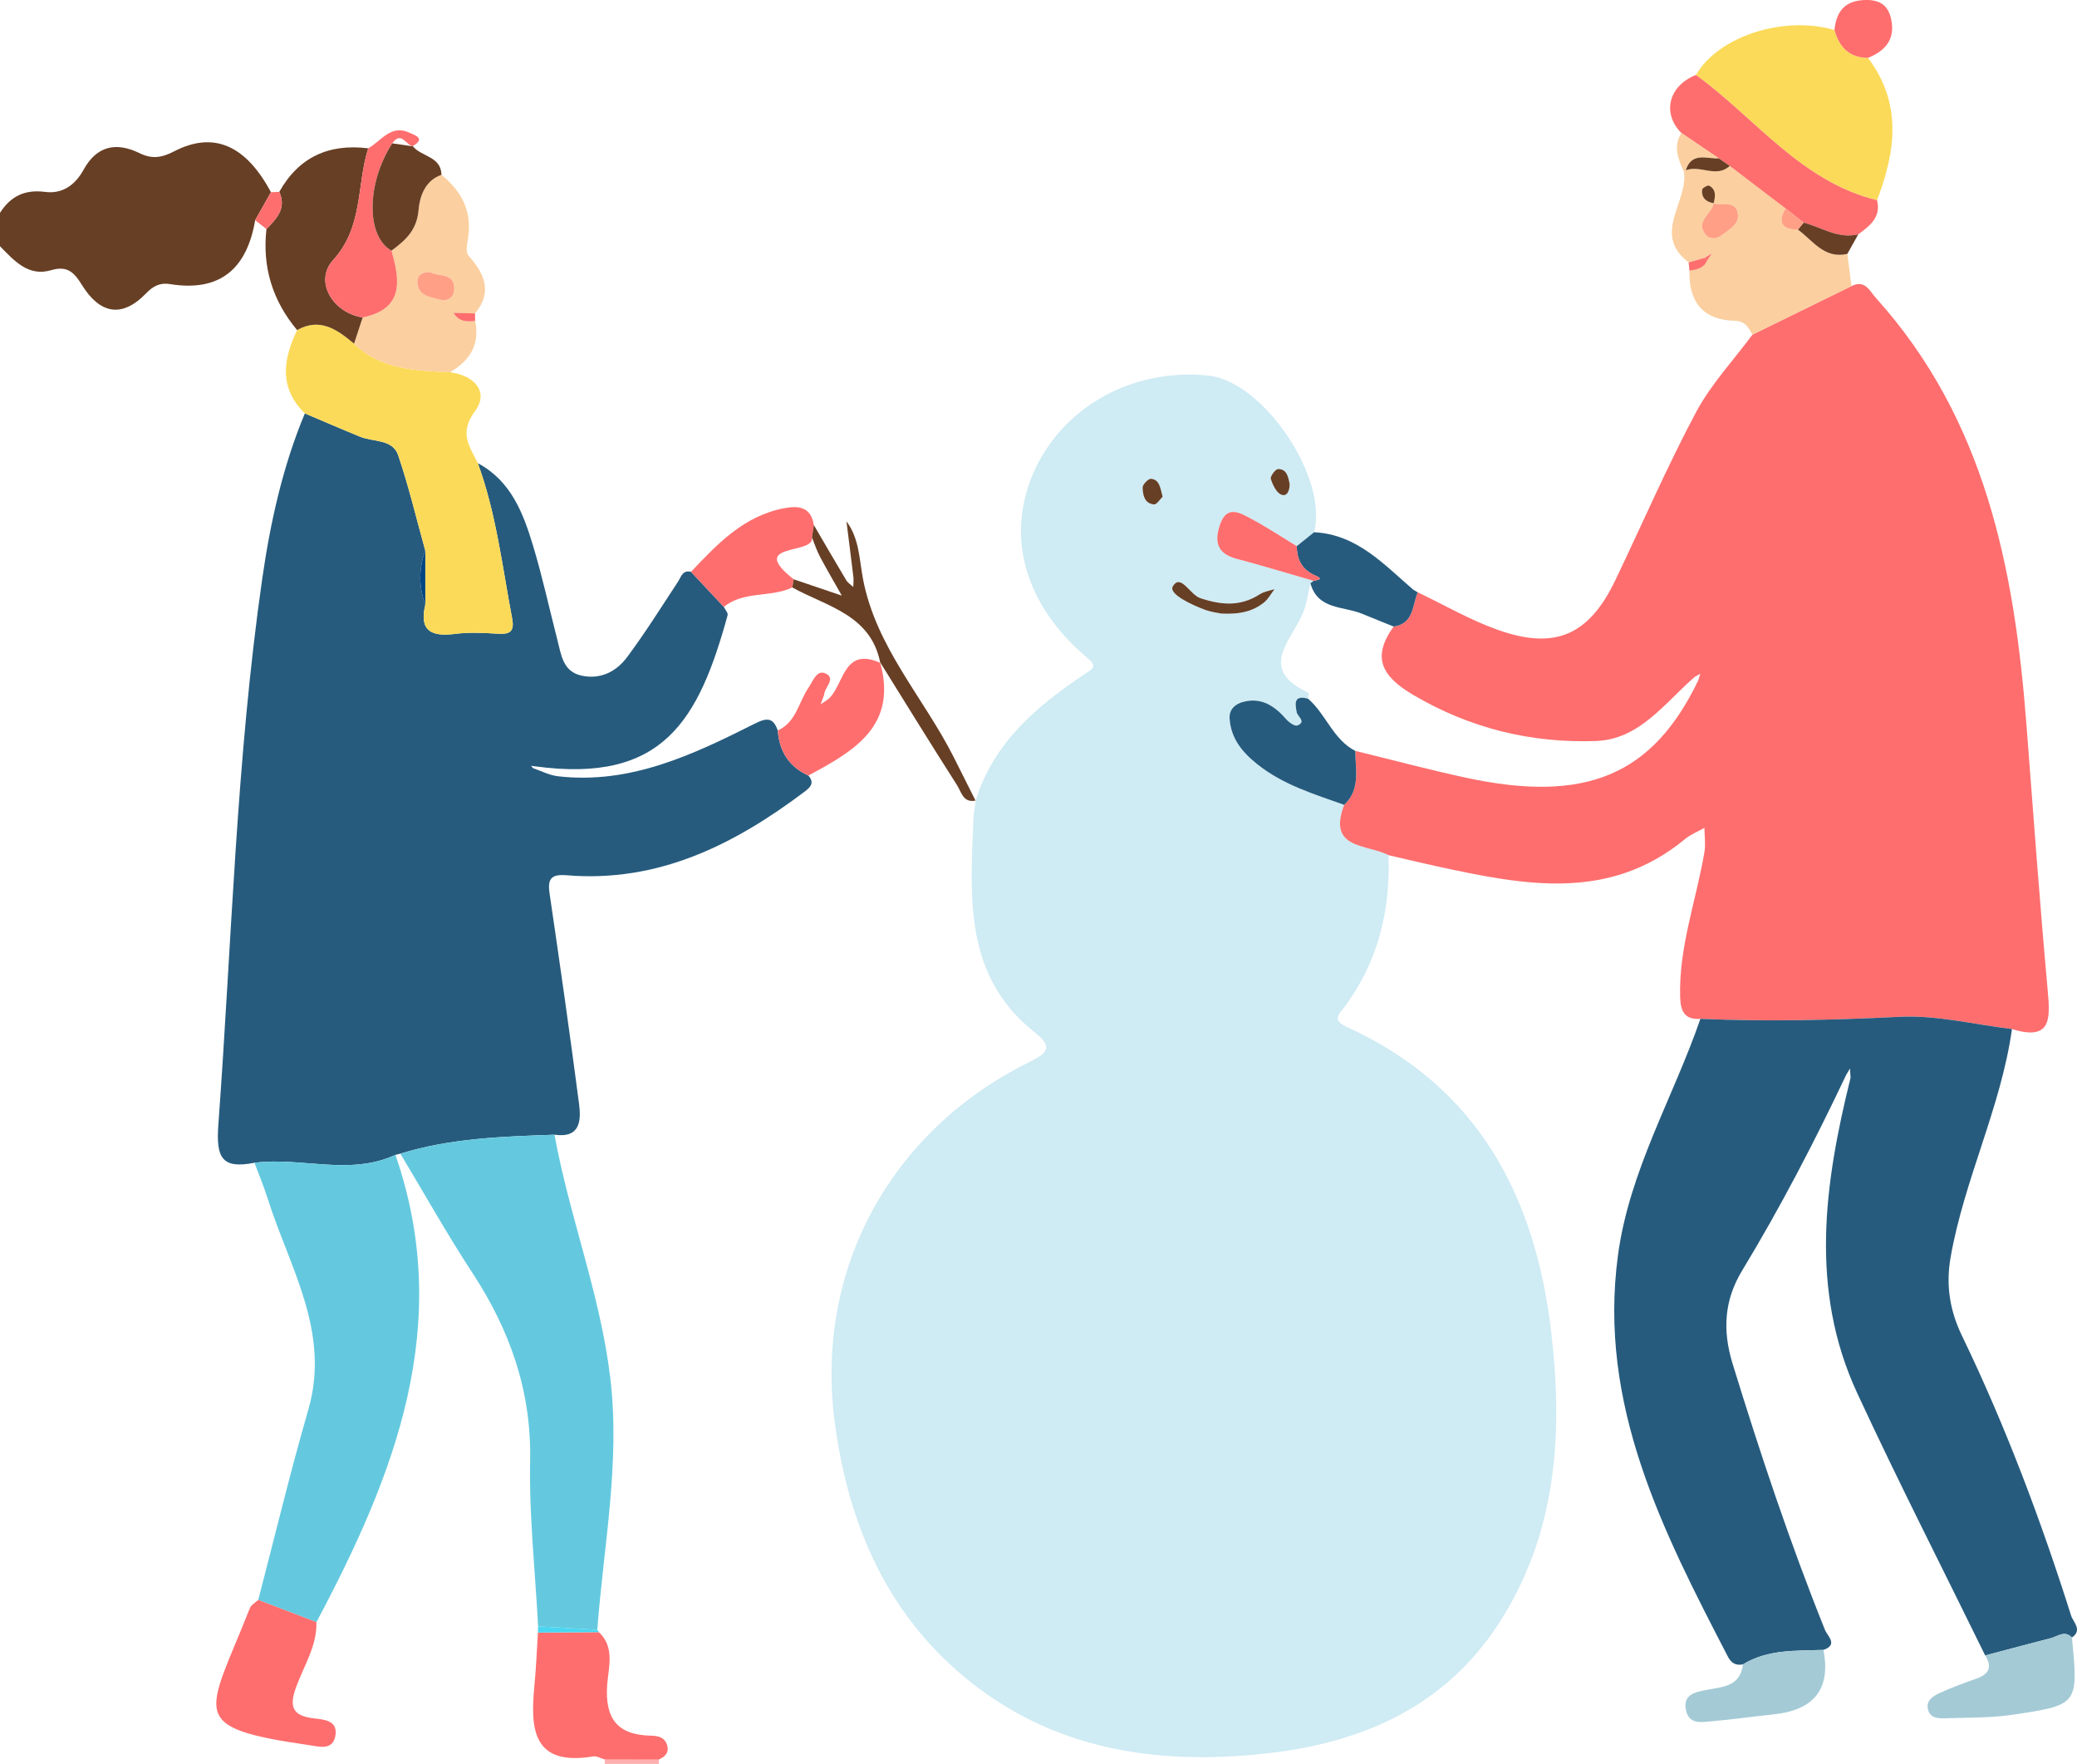   <svg xmlns="http://www.w3.org/2000/svg" viewBox="0 0 205.443 174.451">
   <g>
    <g>
     <path d="M25.241,21.777c-.816,4.776-3.451,7.132-8.446,6.317-.976-.159-1.657,.205-2.336,.91-2.422,2.515-4.597,2-6.333-.787-.764-1.227-1.414-1.984-3.073-1.494-2.255,.667-3.66-.949-5.054-2.371v-3.299c1.041-1.642,2.458-2.336,4.452-2.075,1.731,.226,2.986-.682,3.815-2.191,1.299-2.362,3.215-2.773,5.526-1.643,1.214,.594,2.161,.482,3.424-.173,3.924-2.033,7.102-.6,9.584,4.037-.52,.923-1.041,1.846-1.561,2.769Z" style="fill:#673f25;">
     </path>
     <path d="M59.814,174.451c.008-.144,.016-.288,.024-.432,1.773,.001,3.547,.003,5.32,.004,.006,.143,.012,.285,.018,.428h-5.363Z" style="fill:#feaeae;">
     </path>
     <path d="M137.344,84.578c.182,5.504-1.036,10.593-4.401,15.07-.476,.634-1.255,1.223,.289,1.926,12.943,5.892,18.645,16.711,20.211,30.225,1.168,10.076,.538,19.871-5.159,28.71-5.291,8.21-13.444,11.793-22.642,12.865-10.445,1.217-20.613-.038-29.297-6.752-8.477-6.553-12.436-15.722-13.783-25.999-1.982-15.124,5.56-28.813,19.236-35.576,1.776-.878,2.441-1.451,.555-2.941-7.049-5.57-6.373-13.408-6.069-21.114,.024-.609,.154-1.214,.235-1.821,0,0-.021,.019-.021,.019,1.784-5.792,6.107-9.397,10.891-12.59,.768-.513,1.154-.695,.148-1.542-6.097-5.133-8.039-11.834-5.394-18.107,2.795-6.626,9.792-10.581,17.359-9.81,5.45,.555,11.895,10.086,10.481,15.499-.571,.459-1.142,.917-1.713,1.376-1.514-.918-2.994-1.9-4.554-2.731-1.054-.561-2.335-1.335-3.004,.504-.585,1.609-.446,2.933,1.564,3.465,2.569,.68,5.112,1.456,7.666,2.191l-.324,.239c-.233,.966-.351,1.978-.719,2.889-1.11,2.747-4.589,5.6,.522,7.941,.066,.03-.018,.386-.032,.589-1.344-.359-1.329,.333-1.127,1.34,.085,.421,.983,.94,.063,1.306-.252,.1-.828-.301-1.097-.61-1.15-1.32-2.46-2.211-4.292-1.713-.763,.208-1.368,.736-1.313,1.62,.124,1.983,1.235,3.337,2.757,4.549,2.556,2.035,5.593,2.938,8.576,4.005-1.705,4.448,2.3,3.867,4.386,4.977Zm-16.539-23.898c1.916,.097,3.161-.253,4.214-1.091,.428-.341,.703-.875,1.047-1.322-.485,.161-1.03,.23-1.445,.499-1.908,1.238-3.803,1.086-5.89,.393-1.041-.346-1.944-2.474-2.722-1.173-.449,.751,1.82,1.817,3.152,2.31,.696,.258,1.456,.341,1.643,.383Zm6.756-12.853c-.141-.678-.282-1.445-1.141-1.437-.261,.002-.797,.729-.72,.97,.189,.593,.553,1.378,1.045,1.565,.602,.229,.842-.478,.817-1.098Zm-12.56,1.299c-.236-.883-.306-1.688-1.144-1.771-.264-.026-.841,.561-.835,.859,.014,.728,.18,1.598,1.123,1.674,.285,.023,.618-.537,.856-.762Z" style="fill:#cfebf4;">
     </path>
     <path d="M137.344,84.578c-2.086-1.11-6.091-.529-4.386-4.977,1.625-1.521,1.118-3.479,1.095-5.338,3.656,.891,7.294,1.868,10.971,2.659,11.832,2.545,18.447-.256,22.947-9.616,.072-.225,.145-.45,.218-.676-.188,.106-.376,.213-.564,.32-2.972,2.57-5.439,6.188-9.771,6.338-6.401,.221-12.456-1.246-18.079-4.567-3.036-1.793-4.164-3.676-1.922-6.752,1.994-.287,1.83-2.088,2.38-3.388,2.635,1.254,5.186,2.745,7.921,3.714,5.698,2.019,9.026,.514,11.634-4.934,2.646-5.526,5.082-11.161,7.956-16.564,1.475-2.773,3.705-5.145,5.594-7.699,3.265-1.602,6.531-3.203,9.796-4.804,1.338-.668,1.777,.462,2.438,1.196,10.807,12.001,13.691,26.789,14.87,42.182,.67,8.745,1.309,17.492,2.098,26.226,.253,2.801,.428,5.101-3.529,3.875-3.705-.44-7.435-1.391-11.108-1.208-6.579,.327-13.137,.482-19.712,.199-1.545,.109-1.958-.723-2.001-2.133-.15-4.957,1.593-9.581,2.401-14.367,.131-.773,.005-1.59-.002-2.386-.634,.358-1.338,.631-1.891,1.087-7.597,6.28-16.069,4.553-24.555,2.719-1.605-.347-3.202-.736-4.802-1.106Z" style="fill:#fe6e6e;">
     </path>
     <path d="M39.599,114.098c-.162,.04-.324,.08-.485,.119-4.545,2.105-9.316,.181-13.945,.782-3.229,.631-3.814-.479-3.57-3.797,1.325-18.004,1.768-36.085,4.341-53.974,.796-5.531,2.02-11.098,4.214-16.34,1.822,.77,3.637,1.558,5.468,2.305,1.307,.533,3.213,.218,3.762,1.83,1.053,3.091,1.805,6.284,2.682,9.435-.659,1.785-.66,3.569,.002,5.354-.635,2.627,.637,3.175,2.956,2.879,1.41-.18,2.866-.094,4.295-.014,1.183,.066,1.571-.282,1.338-1.51-.978-5.154-1.575-10.391-3.396-15.359,3.282,1.752,4.491,4.934,5.472,8.184,.928,3.073,1.607,6.221,2.408,9.333,.372,1.446,.541,3.092,2.371,3.494,1.878,.413,3.453-.396,4.517-1.826,1.785-2.399,3.378-4.942,5.022-7.444,.332-.505,.452-1.199,1.3-.994,1.083,1.157,2.165,2.314,3.248,3.472,.133,.277,.433,.6,.372,.823-2.847,10.32-6.335,16.68-19.06,14.939-.127-.016-.253-.033-.38-.05,.064,.078,.128,.155,.192,.233,.815,.274,1.613,.702,2.449,.799,7.167,.83,13.363-2.121,19.484-5.201,1.209-.608,1.826-.614,2.275,.674,.16,2.063,1.107,3.591,3.029,4.458,.626,.722,.228,1.141-.392,1.608-6.968,5.241-14.461,9.007-23.515,8.255-1.518-.126-1.909,.33-1.694,1.79,1.016,6.919,2.007,13.843,2.912,20.777,.218,1.671,.153,3.453-2.423,3.093-5.137,.178-10.277,.341-15.248,1.873Z" style="fill:#265b7d;">
     </path>
     <path d="M168.192,100.764c6.575,.283,13.133,.128,19.712-.199,3.674-.183,7.404,.769,11.108,1.208-1.096,7.772-4.72,14.864-6.072,22.576-.484,2.762-.078,5.268,1.127,7.763,4.318,8.947,7.803,18.226,10.799,27.689,.195,.615,1.151,1.415,.074,2.152-.715-.746-1.399-.111-2.08,.064-2.169,.558-4.332,1.139-6.497,1.711-4.235-8.647-8.62-17.224-12.666-25.959-4.74-10.233-3.24-20.719-.653-31.17-.019-.308-.038-.615-.056-.922-.124,.208-.249,.416-.373,.624-3.132,6.608-6.494,13.092-10.289,19.35-1.761,2.904-1.98,5.875-.948,9.23,2.738,8.898,5.672,17.714,9.149,26.352,.224,.557,1.331,1.436-.165,1.945-2.72,.104-5.493-.081-7.959,1.432-.695,.138-1.156-.115-1.488-.757-6.459-12.461-12.868-24.921-10.877-39.709,1.126-8.36,5.462-15.578,8.154-23.379Z" style="fill:#265b7d;">
     </path>
     <path d="M39.599,114.098c4.971-1.532,10.111-1.695,15.248-1.873,1.469,8.083,4.523,15.785,5.512,24.002,1.015,8.43-.66,16.657-1.279,24.968-1.951-.116-3.902-.233-5.853-.349-.29-5.464-.897-10.935-.791-16.391,.133-6.901-2-12.895-5.705-18.557-2.515-3.843-4.764-7.86-7.131-11.799Z" style="fill:#64c9df;">
     </path>
     <path d="M42.067,54.458c-.877-3.151-1.629-6.344-2.682-9.435-.549-1.612-2.456-1.297-3.762-1.83-1.831-.747-3.646-1.535-5.468-2.305-2.581-2.532-2.159-5.343-.767-8.244,2.29-1.28,3.976-.03,5.633,1.343,2.667,2.596,6.094,2.653,9.483,2.833,2.406,.292,3.9,1.93,2.485,3.835-1.624,2.186-.542,3.49,.274,5.153,1.821,4.968,2.417,10.205,3.395,15.359,.233,1.228-.155,1.576-1.338,1.51-1.429-.08-2.885-.166-4.295,.014-2.319,.296-3.591-.252-2.956-2.879,0-1.785-.001-3.569-.002-5.354Z" style="fill:#fbda59;">
     </path>
     <path d="M167.75,7.412c2.211-3.818,8.676-5.915,13.701-4.445,.47,1.684,1.46,2.744,3.319,2.758,3.398,4.496,2.74,9.25,.894,14.079-7.551-1.847-12.034-8.129-17.915-12.392Z" style="fill:#fbda59;">
     </path>
     <path d="M183.134,28.293c-3.265,1.601-6.531,3.203-9.796,4.804-.391-.695-.687-1.34-1.746-1.369-3.155-.084-4.565-1.884-4.485-4.962,.718-.1,1.424-.222,1.752-1.003,.159-.235,.318-.469,.478-.704-.239,.147-.478,.293-.716,.44-.53,.151-1.06,.303-1.59,.454-3.683-2.798-.02-5.98-.469-8.948,.062-.054,.123-.108,.184-.162,1.409-.57,3.013,.802,4.354-.438,1.836,1.4,3.673,2.8,5.509,4.2-.799,1.407-.342,2.08,1.229,2.102,1.49,1.085,2.607,2.929,4.889,2.4,.136,1.061,.271,2.122,.407,3.182Zm-13.628-8.188c.157-.668,.283-1.356-.456-1.746-.133-.07-.676,.241-.691,.408-.073,.79,.391,1.216,1.159,1.328-.183,1.053-1.809,1.736-.86,3.052,.412,.571,1.136,.516,1.651,.113,.721-.565,1.781-1.07,1.578-2.168-.248-1.338-1.574-.662-2.38-.986Z" style="fill:#fbcf9f;">
     </path>
     <path d="M44.503,36.82c-3.39-.18-6.816-.237-9.483-2.833,.284-.864,.568-1.728,.852-2.592,4.083-.851,3.706-3.623,2.846-6.603,1.362-1.009,2.509-2.001,2.677-3.991,.112-1.319,.606-2.936,2.273-3.511,2.035,1.66,3.09,3.704,2.604,6.403-.094,.521-.208,1.275,.067,1.586,1.581,1.791,2.408,3.585,.649,5.721-.708-.021-1.415-.042-2.123-.063,.481,.872,1.284,.905,2.133,.815,.493,2.342-.544,3.931-2.496,5.07Zm-1.92-9.89c-.782-.066-1.326,.274-1.297,.995,.053,1.351,1.28,1.447,2.211,1.703,.748,.206,1.407-.179,1.426-1.033,.036-1.675-1.527-1.189-2.34-1.665Z" style="fill:#fbcf9f;">
     </path>
     <path d="M35.873,31.395c-.284,.864-.568,1.728-.852,2.592-1.657-1.373-3.344-2.623-5.633-1.343-2.427-2.898-3.457-6.222-3.033-9.985,.993-1.031,2.013-2.053,1.268-3.681,1.94-3.466,4.929-4.789,8.8-4.309-1.163,3.66-.474,7.76-3.468,11.044-1.915,2.1-.059,5.219,2.919,5.683Z" style="fill:#673f25;">
     </path>
     <path d="M176.609,20.608c-1.836-1.4-3.673-2.8-5.508-4.199-.358-.246-.717-.492-1.076-.738-1.238-.839-2.477-1.678-3.715-2.516-1.943-1.963-1.264-4.666,1.441-5.742,5.88,4.263,10.362,10.545,17.914,12.392,.419,1.695-.722,2.531-1.856,3.372-1.99,.489-3.622-.7-5.41-1.156-.596-.471-1.193-.941-1.789-1.412Z" style="fill:#fe6e6e;">
     </path>
     <path d="M65.158,174.023c-1.773-.001-3.547-.003-5.32-.004-.393-.109-.81-.365-1.175-.305-6.004,.987-6.217-2.738-5.799-7.036,.168-1.732,.232-3.475,.343-5.212,2.009-.015,4.019-.03,6.028-.045,1.609,1.497,.947,3.507,.825,5.177-.244,3.342,.969,4.987,4.307,5.062,.715,.016,1.381,.134,1.619,.948,.22,.751-.215,1.141-.828,1.417Z" style="fill:#fe6e6e;">
     </path>
     <path d="M196.363,163.727c2.165-.572,4.328-1.153,6.497-1.711,.682-.175,1.365-.81,2.08-.064,.648,6.626,.657,6.683-5.931,7.647-2.154,.315-4.364,.26-6.549,.341-.683,.025-1.475,.019-1.731-.782-.296-.927,.437-1.401,1.115-1.711,1.179-.538,2.398-.994,3.624-1.418,1.25-.432,1.624-1.136,.896-2.304Z" style="fill:#a4cad6;">
     </path>
     <path d="M79.961,76.702c-1.921-.867-2.869-2.395-3.029-4.459,1.826-.821,2.055-2.782,3.03-4.212,.434-.637,.815-1.838,1.7-1.421,1.078,.508-.135,1.389-.148,2.127-.115,.309-.23,.619-.345,.928,.25-.171,.5-.342,.749-.514,1.596-1.372,1.447-5.239,5.149-3.596l-.013-.056c1.764,6.347-2.632,8.796-7.094,11.204Z" style="fill:#fe6e6e;">
     </path>
     <path d="M172.402,164.609c2.467-1.513,5.239-1.328,7.959-1.432q1.128,5.756-4.951,6.379c-2.04,.211-4.072,.51-6.115,.681-.981,.082-2.206,.346-2.524-1.071-.352-1.572,.899-1.811,1.974-2.021,1.613-.315,3.391-.311,3.657-2.535Z" style="fill:#a4cad6;">
     </path>
     <path d="M71.599,60.026c-1.082-1.157-2.165-2.314-3.247-3.471,2.623-2.78,5.249-5.556,9.259-6.301,1.444-.268,2.614-.077,2.887,1.671-.063,.408-.125,.816-.187,1.223,.304,1.775-6.503,.458-1.803,4.144-.047,.269-.093,.539-.14,.808-2.146,1.031-4.792,.304-6.77,1.925Z" style="fill:#fe6e6e;">
     </path>
     <path d="M140.233,58.58c-.55,1.3-.387,3.101-2.381,3.388-1.059-.428-2.118-.853-3.175-1.284-1.836-.748-4.338-.374-5.059-3,.108-.08,.216-.159,.323-.239,.347-.093,1.075-.13,.153-.527-1.301-.56-1.816-1.558-1.825-2.902,.571-.459,1.142-.917,1.713-1.376,4.24,.21,6.886,3.17,9.797,5.673,.158,.095,.317,.19,.475,.285l-.022-.018Z" style="fill:#265b7d;">
     </path>
     <path d="M35.873,31.395c-2.978-.464-4.834-3.584-2.919-5.683,2.994-3.283,2.305-7.384,3.468-11.044,1.291-.725,2.245-2.407,4.092-1.535,.472,.223,1.655,.549,.308,1.315,0,0,.038,.027,.038,.027-.686-.103-1.175-1.566-2.059-.297-2.561,3.959-2.601,9.19-.081,10.614,.86,2.98,1.237,5.752-2.846,6.603Z" style="fill:#fe6e6e;">
     </path>
     <path d="M80.311,53.149c.062-.408,.124-.816,.187-1.223,1.065,1.821,2.121,3.648,3.206,5.457,.16,.267,.46,.45,.695,.671,.007-.322,.051-.648,.014-.965-.218-1.843-.456-3.684-.687-5.526,1.277,1.688,1.268,3.773,1.637,5.704,1.286,6.746,5.986,11.715,8.954,17.58,.731,1.445,1.454,2.895,2.181,4.342,0,0,.021-.019,.021-.019-1.251,.286-1.434-.857-1.852-1.51-2.576-4.028-5.082-8.102-7.61-12.161,0,0,.013,.056,.013,.057-.938-4.773-5.288-5.566-8.699-7.454,.047-.269,.093-.539,.139-.808,1.585,.538,3.171,1.076,4.757,1.614-.728-1.289-1.478-2.566-2.173-3.873-.318-.598-.524-1.255-.78-1.886Z" style="fill:#673f25;">
     </path>
     <path d="M38.719,24.792c-2.52-1.424-2.48-6.656,.082-10.614,.687,.099,1.372,.198,2.058,.297,0,0-.038-.027-.038-.027,.831,1.066,2.808,.985,2.847,2.843-1.666,.575-2.161,2.192-2.272,3.511-.169,1.99-1.315,2.982-2.677,3.991Z" style="fill:#673f25;">
     </path>
     <path d="M184.771,5.725c-1.86-.014-2.849-1.074-3.319-2.758C181.644,1.066,182.535,.011,184.607,0c1.444-.008,2.186,.619,2.46,1.923,.413,1.96-.577,3.11-2.297,3.801Z" style="fill:#fe6e6e;">
     </path>
     <path d="M178.398,22.019c1.788,.457,3.42,1.645,5.41,1.156-.36,.645-.721,1.291-1.081,1.935-2.282,.528-3.399-1.316-4.889-2.401,.187-.23,.374-.461,.56-.691Z" style="fill:#673f25;">
     </path>
     <path d="M166.31,13.153c1.238,.839,2.477,1.678,3.714,2.516-1.218,.045-2.705-.664-3.278,1.176-.061,.054-.122,.108-.184,.162-.546-1.254-1.101-2.508-.252-3.854Z" style="fill:#fbcf9f;">
     </path>
     <path d="M27.622,18.977c.745,1.629-.274,2.651-1.268,3.681-.371-.294-.742-.587-1.113-.881,.521-.924,1.041-1.847,1.562-2.77,.273-.01,.546-.02,.819-.031Z" style="fill:#fe6e6e;">
     </path>
     <path d="M59.234,161.42c-2.009,.015-4.019,.03-6.028,.045,.007-.206,.014-.413,.021-.619,1.951,.116,3.903,.233,5.853,.349,.072,.06,.124,.135,.154,.225Z" style="fill:#4ad6f1;">
     </path>
     <path d="M46.999,31.751c-.849,.09-1.652,.058-2.133-.815,.708,.021,1.415,.042,2.123,.063,.003,.251,.007,.501,.01,.752Z" style="fill:#fe6e6e;">
     </path>
     <path d="M167.031,25.955c.53-.151,1.06-.303,1.59-.454,.083,.085,.162,.173,.239,.264-.329,.78-1.034,.903-1.753,1.002-.025-.271-.051-.541-.076-.812Z" style="fill:#fe6e6e;">
     </path>
     <path d="M140.255,58.597c-.158-.095-.317-.19-.475-.285,.158,.095,.317,.19,.475,.285Z" style="fill:#fe6e6e;">
     </path>
     <path d="M25.169,115c4.629-.601,9.4,1.323,13.945-.782,5.819,16.829-.086,31.677-7.816,46.216-1.918-.734-3.836-1.467-5.754-2.201,1.639-6.272,3.149-12.581,4.951-18.805,2.239-7.732-1.898-14.133-4.042-20.96-.369-1.175-.853-2.313-1.284-3.468Z" style="fill:#64c9df;">
     </path>
     <path d="M25.544,158.233c1.918,.734,3.836,1.467,5.754,2.201,.062,2.397-1.281,4.379-2.042,6.513-.713,1.997-.184,2.761,1.791,3.001,.97,.118,2.334,.193,2.142,1.626-.216,1.608-1.629,1.166-2.646,1.019-12.241-1.772-10.009-2.932-5.83-13.538,.131-.332,.548-.551,.832-.822Z" style="fill:#fe6e6e;">
     </path>
     <path d="M129.389,69.103c1.768,1.527,2.463,4.023,4.663,5.16,.024,1.859,.53,3.817-1.095,5.338-2.982-1.066-6.02-1.97-8.576-4.005-1.522-1.212-2.633-2.566-2.757-4.549-.055-.884,.55-1.413,1.313-1.62,1.832-.498,3.142,.393,4.292,1.713,.269,.309,.845,.71,1.097,.61,.92-.366,.022-.885-.063-1.306-.203-1.008-.217-1.699,1.127-1.34Z" style="fill:#265b7d;">
     </path>
     <path d="M128.27,54.015c.009,1.344,.524,2.342,1.825,2.902,.922,.397,.195,.434-.153,.527-2.554-.734-5.097-1.51-7.666-2.191-2.01-.532-2.149-1.857-1.564-3.465,.669-1.839,1.95-1.066,3.004-.504,1.56,.831,3.04,1.813,4.554,2.731Z" style="fill:#fe6e6e;">
     </path>
     <path d="M120.805,60.68c-.187-.041-.947-.125-1.643-.383-1.332-.493-3.602-1.559-3.152-2.31,.778-1.301,1.681,.827,2.722,1.173,2.087,.693,3.982,.845,5.89-.393,.415-.269,.96-.338,1.445-.499-.344,.446-.619,.981-1.047,1.322-1.053,.838-2.298,1.188-4.214,1.091Z" style="fill:#673f25;">
     </path>
     <path d="M127.56,47.833c.026,.613-.215,1.32-.816,1.091-.492-.187-.856-.972-1.045-1.565-.077-.24,.459-.967,.72-.97,.859-.008,1,.76,1.141,1.444Z" style="fill:#673f25;">
     </path>
     <path d="M115,49.125c-.239,.225-.571,.785-.856,.762-.943-.076-1.108-.947-1.123-1.674-.006-.298,.571-.885,.835-.859,.838,.083,.908,.888,1.144,1.771Z" style="fill:#673f25;">
     </path>
     <path d="M42.067,54.458c0,1.785,.001,3.569,.002,5.354-.662-1.784-.661-3.569-.002-5.354Z" style="fill:#034682;">
     </path>
     <path d="M169.505,20.103c.807,.325,2.133-.351,2.381,.987,.203,1.098-.857,1.604-1.578,2.168-.515,.403-1.239,.458-1.651-.113-.95-1.315,.677-1.998,.86-3.052l-.012,.009Z" style="fill:#fe9f86;">
     </path>
     <path d="M166.746,16.845c.573-1.84,2.06-1.131,3.278-1.176,.359,.246,.718,.493,1.076,.739-1.342,1.239-2.946-.133-4.354,.437Z" style="fill:#673f25;">
     </path>
     <path d="M178.398,22.019c-.187,.23-.374,.46-.56,.691-1.571-.022-2.028-.695-1.229-2.102,.597,.47,1.193,.941,1.79,1.411Z" style="fill:#fe9f86;">
     </path>
     <path d="M169.517,20.095c-.768-.112-1.231-.538-1.159-1.328,.015-.166,.558-.478,.691-.408,.74,.39,.614,1.079,.456,1.745,0,0,.012-.01,.012-.01Z" style="fill:#673f25;">
     </path>
     <path d="M168.621,25.501c.239-.147,.478-.293,.716-.44-.159,.234-.319,.469-.478,.704-.076-.09-.156-.178-.238-.264Z" style="fill:#fe6e6e;">
     </path>
     <path d="M42.583,26.93c.812,.476,2.376-.01,2.34,1.665-.018,.854-.678,1.238-1.426,1.033-.931-.256-2.157-.351-2.211-1.703-.029-.721,.515-1.06,1.297-.995Z" style="fill:#fe9f86;">
     </path>
    </g>
   </g>
  </svg>

